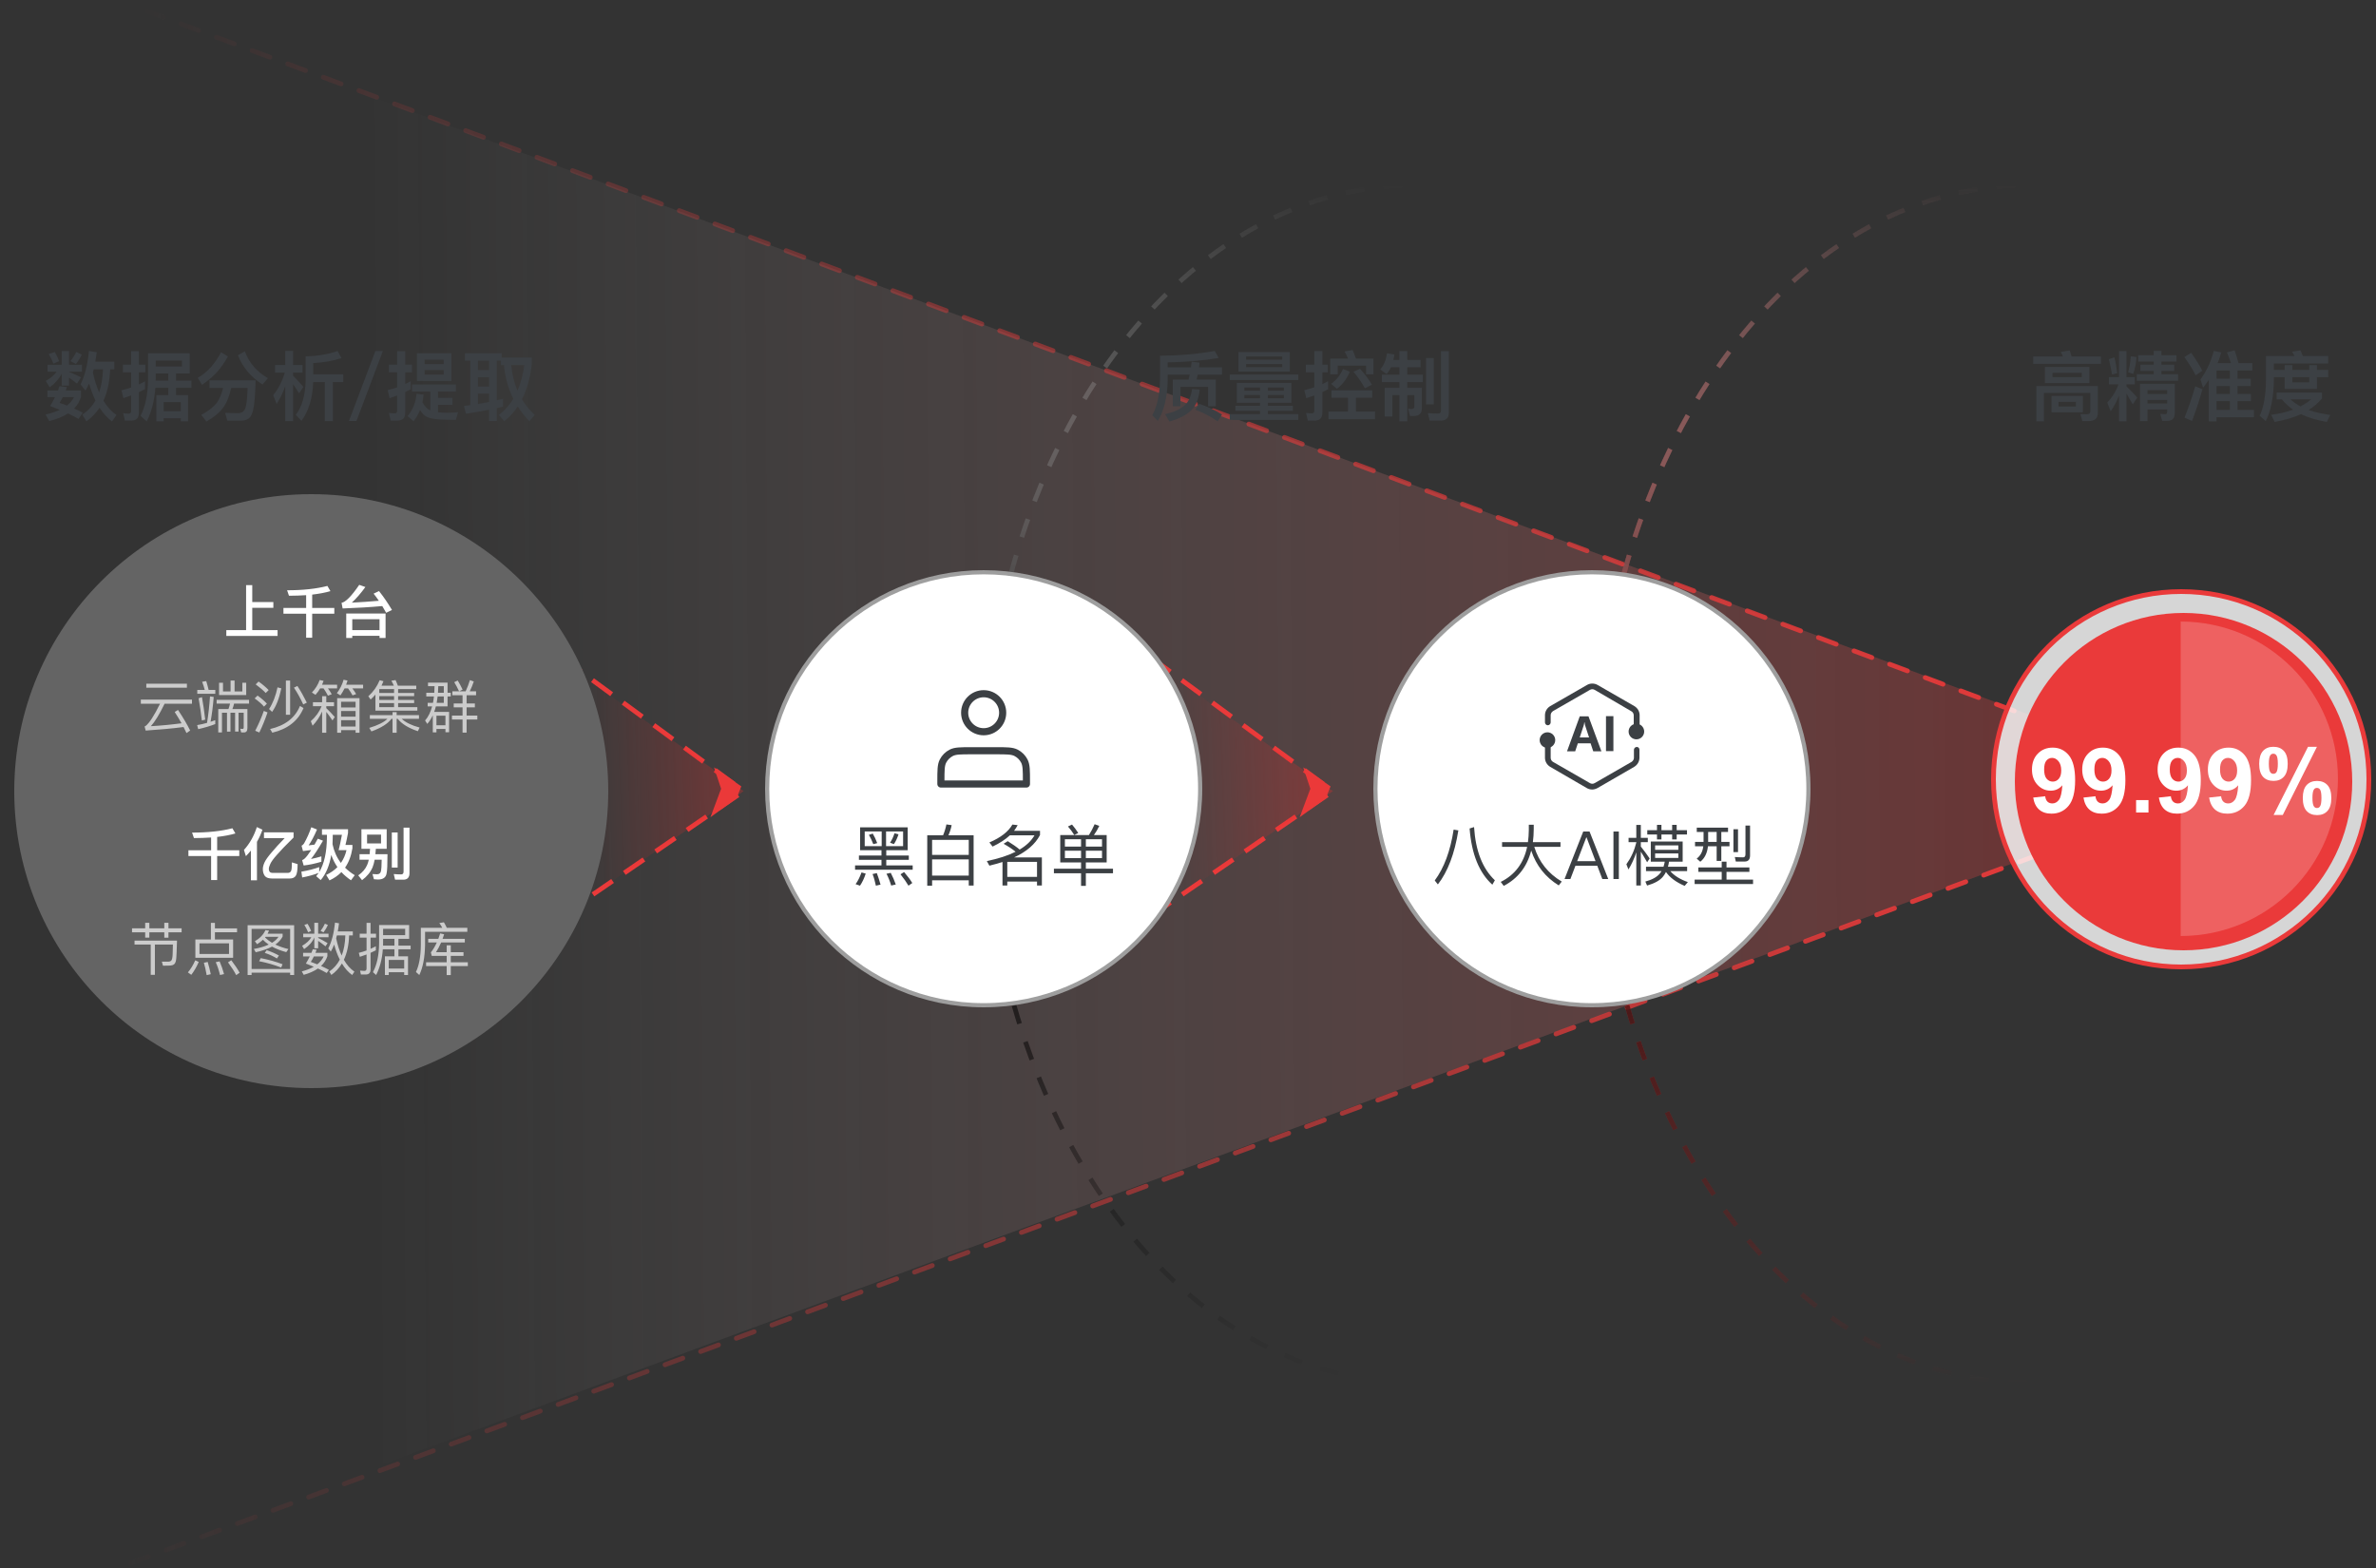 <svg width="500" height="330" viewBox="0 0 500 330" fill="none" xmlns="http://www.w3.org/2000/svg">
<rect x="0" y="0" width="500" height="330" fill="#333333" stroke="none"/>
<g clip-path="url(#clip0_209_657)">
<path d="M25.333 328.509L464.969 166.433C465.84 166.112 465.842 164.882 464.973 164.558L22.363 -0.492C21.706 -0.737 21.007 -0.247 21.013 0.454L23.987 327.579C23.993 328.271 24.684 328.748 25.333 328.509Z" fill="url(#paint0_linear_209_657)"/>
<path d="M27.449 329L464.487 166.714C465.355 166.391 465.357 165.165 464.49 164.84L22 -1" stroke="url(#paint1_linear_209_657)" stroke-linecap="round" stroke-dasharray="4 4"/>
<path d="M426.5 291C376.518 291 336 234.588 336 165C336 95.413 376.518 39.001 426.5 39.001" stroke="url(#paint2_linear_209_657)" stroke-dasharray="4 4"/>
<path d="M426.5 291C376.518 291 336 234.588 336 165C336 95.413 376.518 39.001 426.5 39.001" stroke="url(#paint3_linear_209_657)" stroke-dasharray="4 4"/>
<path d="M236 197L279.337 167.297C279.906 166.908 279.919 166.074 279.364 165.666L233.5 132" stroke="#EA3A3A" stroke-linecap="square" stroke-dasharray="4 4"/>
<path d="M233 199L280.5 166.5L233 132.5V199Z" fill="url(#paint4_linear_209_657)"/>
<path d="M275.75 166L273.5 172L279 168L280 165.5L274.25 161.5L275.75 166Z" fill="#EB3939"/>
<path d="M112 197L155.337 167.297C155.906 166.908 155.919 166.074 155.364 165.666L109.5 132" stroke="#EA3A3A" stroke-linecap="square" stroke-dasharray="4 4"/>
<path d="M109 199L156.5 166.5L109 132.5V199Z" fill="url(#paint5_linear_209_657)"/>
<path d="M151.75 166L149.5 172L155 168L156 165.5L150.25 161.5L151.75 166Z" fill="#EB3939"/>
<circle cx="335" cy="166" r="45.562" fill="white" stroke="#9E9E9E" stroke-width="0.875"/>
<path d="M344.4 153.92C344.08 153.92 343.8 153.64 343.8 153.32V150.56C343.8 150.2 343.6 149.84 343.28 149.68L335.6 145.2C335.28 145 334.88 145 334.56 145.2L326.84 149.64C326.52 149.84 326.32 150.16 326.32 150.52V152.04C326.32 152.36 326.04 152.64 325.72 152.64C325.4 152.64 325.12 152.36 325.12 152.04V150.52C325.12 149.72 325.56 149 326.24 148.6L333.96 144.16C334.64 143.76 335.52 143.76 336.2 144.16L343.92 148.6C344.6 149 345.04 149.72 345.04 150.52V153.28C345 153.64 344.76 153.92 344.4 153.92ZM335.08 166.16C334.68 166.16 334.32 166.08 333.96 165.88L326.24 161.4C325.56 161 325.12 160.28 325.12 159.48V156.92C325.12 156.6 325.4 156.32 325.72 156.32C326.04 156.32 326.32 156.6 326.32 156.92V159.48C326.32 159.84 326.52 160.2 326.84 160.36L334.56 164.8C334.88 165 335.28 165 335.6 164.8L343.32 160.36C343.64 160.16 343.84 159.84 343.84 159.48V157.8C343.84 157.48 344.12 157.2 344.44 157.2C344.76 157.2 345 157.44 345 157.8V159.48C345 160.28 344.56 161 343.88 161.4L336.2 165.84C335.84 166.04 335.44 166.16 335.08 166.16Z" fill="#3C4044"/>
<path d="M337 158.12H335.28L334.72 156.44H332.04L331.48 158.12H329.76L332.44 150.76H334.28L337 158.12ZM334.4 155.2L333.56 152.64C333.52 152.48 333.48 152.28 333.44 152H333.4C333.4 152.2 333.32 152.44 333.28 152.64L332.44 155.2H334.4ZM339.52 150.72V158.08H337.96V150.72H339.52Z" fill="#3C4044"/>
<path d="M324 155.76C324 156.195 324.173 156.612 324.48 156.92C324.788 157.227 325.205 157.4 325.64 157.4C326.075 157.4 326.492 157.227 326.8 156.92C327.107 156.612 327.28 156.195 327.28 155.76C327.28 155.325 327.107 154.908 326.8 154.6C326.492 154.293 326.075 154.12 325.64 154.12C325.205 154.12 324.788 154.293 324.48 154.6C324.173 154.908 324 155.325 324 155.76Z" fill="#3C4044"/>
<path d="M342.72 153.96C342.72 154.395 342.893 154.812 343.2 155.12C343.508 155.427 343.925 155.6 344.36 155.6C344.795 155.6 345.212 155.427 345.52 155.12C345.827 154.812 346 154.395 346 153.96C346 153.525 345.827 153.108 345.52 152.8C345.212 152.493 344.795 152.32 344.36 152.32C343.925 152.32 343.508 152.493 343.2 152.8C342.893 153.108 342.72 153.525 342.72 153.96Z" fill="#3C4044"/>
<path d="M305.9 174.598L306.894 174.766C306.11 179.666 304.668 183.446 302.582 186.134L301.924 185.308C303.884 182.662 305.214 179.092 305.9 174.598ZM310.198 174.066C310.52 179.078 311.976 182.802 314.58 185.266L314.048 186.19C311.276 183.698 309.68 179.764 309.26 174.36L310.198 174.066ZM316.092 177.244H321.538C321.65 176.432 321.706 175.592 321.72 174.71V173.576H322.756V174.486C322.756 175.466 322.686 176.376 322.574 177.244H328.384V178.224H322.868C323.848 181.388 325.78 183.824 328.65 185.532L328.02 186.344C325.206 184.608 323.274 182.172 322.224 179.008C321.356 182.41 319.424 184.888 316.442 186.442L315.812 185.602C318.794 184.132 320.642 181.668 321.37 178.224H316.092V177.244ZM333.172 175.004H334.502L338.436 185H337.19L336.126 182.2H331.534L330.47 185H329.238L333.172 175.004ZM331.898 181.234H335.762L333.872 176.236H333.816L331.898 181.234ZM339.531 175.004H340.665V185H339.531V175.004ZM346.648 174.724H348.692V173.604H349.63V174.724H351.884V173.604H352.836V174.724H355.006V175.62H352.836V176.67H351.884V175.62H349.63V176.67H348.692V175.62H346.648V174.724ZM350.582 183.516C350.414 183.866 350.204 184.188 349.98 184.468C349.336 185.28 348.216 185.91 346.606 186.372L346.242 185.532C347.642 185.154 348.636 184.608 349.252 183.894C349.392 183.712 349.532 183.53 349.644 183.334H346.382V182.41H350.064C350.176 182.074 350.26 181.71 350.33 181.346H347.39V177.104H354.096V181.346H351.226C351.17 181.738 351.086 182.088 351.002 182.41H355.034V183.334H351.492C352.304 184.286 353.536 185.056 355.188 185.644L354.516 186.442C352.696 185.658 351.394 184.692 350.582 183.516ZM345.29 179.232V186.358H344.338V179.386C343.904 180.702 343.358 181.906 342.686 182.984L342.252 181.892C343.218 180.548 343.918 179.036 344.338 177.328V177.244H342.714V176.334H344.338V173.618H345.29V176.334H346.76V177.244H345.29V178.168C345.892 178.896 346.508 179.736 347.152 180.674L346.62 181.472C346.102 180.548 345.654 179.806 345.29 179.232ZM353.186 180.562V179.61H348.3V180.562H353.186ZM348.3 178.854H353.186V177.916H348.3V178.854ZM357.064 174.192H363.644V175.088H362.23V177.188H363.952V178.112H362.23V181.192H361.25V178.112H359.416C359.262 179.554 358.73 180.632 357.806 181.36L357.05 180.702C357.834 180.114 358.296 179.26 358.436 178.112H356.7V177.188H358.492V175.088H357.064V174.192ZM359.458 175.088V177.188H361.25V175.088H359.458ZM364.778 174.514H365.744V179.33H364.778V174.514ZM357.4 182.564H362.314V181.346H363.322V182.564H368.138V183.488H363.322V185.126H368.908V186.05H356.616V185.126H362.314V183.488H357.4V182.564ZM367.158 181.318H365.282L365.072 180.366C365.688 180.408 366.262 180.436 366.822 180.436C367.144 180.436 367.312 180.212 367.312 179.792V173.744H368.278V180.03C368.278 180.884 367.9 181.318 367.158 181.318Z" fill="#3C4044"/>
<circle cx="459" cy="164" r="39.5" fill="white" fill-opacity="0.8" stroke="#EA3A3A"/>
<circle cx="459.5" cy="164.5" r="35.5" fill="#EA3A3A"/>
<path fill-rule="evenodd" clip-rule="evenodd" d="M458.901 196.989C477.176 196.989 491.99 182.175 491.99 163.9C491.99 145.625 477.176 130.811 458.901 130.811L458.901 196.989Z" fill="white" fill-opacity="0.2"/>
<path d="M427.863 167.855L430.386 167.577C430.448 168.09 430.609 168.47 430.869 168.718C431.128 168.965 431.472 169.089 431.898 169.089C432.437 169.089 432.894 168.841 433.271 168.347C433.649 167.852 433.89 166.825 433.995 165.267C433.34 166.027 432.52 166.408 431.537 166.408C430.467 166.408 429.542 165.996 428.763 165.174C427.99 164.345 427.603 163.269 427.603 161.945C427.603 160.566 428.011 159.456 428.828 158.615C429.65 157.767 430.695 157.344 431.963 157.344C433.343 157.344 434.474 157.879 435.359 158.949C436.243 160.013 436.686 161.766 436.686 164.209C436.686 166.695 436.225 168.489 435.303 169.59C434.382 170.691 433.182 171.241 431.704 171.241C430.64 171.241 429.78 170.96 429.125 170.397C428.469 169.828 428.048 168.981 427.863 167.855ZM433.763 162.159C433.763 161.318 433.568 160.665 433.179 160.201C432.795 159.737 432.35 159.505 431.843 159.505C431.36 159.505 430.958 159.697 430.637 160.081C430.321 160.458 430.164 161.079 430.164 161.945C430.164 162.824 430.337 163.47 430.683 163.884C431.029 164.292 431.462 164.497 431.982 164.497C432.483 164.497 432.903 164.299 433.244 163.903C433.59 163.507 433.763 162.926 433.763 162.159ZM438.439 167.855L440.962 167.577C441.024 168.09 441.185 168.47 441.445 168.718C441.705 168.965 442.048 169.089 442.475 169.089C443.013 169.089 443.47 168.841 443.848 168.347C444.225 167.852 444.466 166.825 444.571 165.267C443.916 166.027 443.096 166.408 442.113 166.408C441.043 166.408 440.118 165.996 439.339 165.174C438.566 164.345 438.179 163.269 438.179 161.945C438.179 160.566 438.587 159.456 439.404 158.615C440.226 157.767 441.272 157.344 442.54 157.344C443.919 157.344 445.051 157.879 445.935 158.949C446.819 160.013 447.262 161.766 447.262 164.209C447.262 166.695 446.801 168.489 445.879 169.59C444.958 170.691 443.758 171.241 442.28 171.241C441.216 171.241 440.356 170.96 439.701 170.397C439.045 169.828 438.625 168.981 438.439 167.855ZM444.339 162.159C444.339 161.318 444.145 160.665 443.755 160.201C443.371 159.737 442.926 159.505 442.419 159.505C441.937 159.505 441.535 159.697 441.213 160.081C440.897 160.458 440.74 161.079 440.74 161.945C440.74 162.824 440.913 163.47 441.259 163.884C441.606 164.292 442.039 164.497 442.558 164.497C443.059 164.497 443.48 164.299 443.82 163.903C444.166 163.507 444.339 162.926 444.339 162.159ZM449.516 171V168.393H452.123V171H449.516ZM454.303 167.855L456.827 167.577C456.889 168.09 457.049 168.47 457.309 168.718C457.569 168.965 457.912 169.089 458.339 169.089C458.877 169.089 459.335 168.841 459.712 168.347C460.089 167.852 460.33 166.825 460.436 165.267C459.78 166.027 458.96 166.408 457.977 166.408C456.907 166.408 455.982 165.996 455.203 165.174C454.43 164.345 454.043 163.269 454.043 161.945C454.043 160.566 454.452 159.456 455.268 158.615C456.091 157.767 457.136 157.344 458.404 157.344C459.783 157.344 460.915 157.879 461.799 158.949C462.684 160.013 463.126 161.766 463.126 164.209C463.126 166.695 462.665 168.489 461.744 169.59C460.822 170.691 459.622 171.241 458.144 171.241C457.08 171.241 456.221 170.96 455.565 170.397C454.909 169.828 454.489 168.981 454.303 167.855ZM460.204 162.159C460.204 161.318 460.009 160.665 459.619 160.201C459.236 159.737 458.79 159.505 458.283 159.505C457.801 159.505 457.399 159.697 457.077 160.081C456.762 160.458 456.604 161.079 456.604 161.945C456.604 162.824 456.777 163.47 457.124 163.884C457.47 164.292 457.903 164.497 458.422 164.497C458.923 164.497 459.344 164.299 459.684 163.903C460.03 163.507 460.204 162.926 460.204 162.159ZM464.879 167.855L467.403 167.577C467.465 168.09 467.625 168.47 467.885 168.718C468.145 168.965 468.488 169.089 468.915 169.089C469.453 169.089 469.911 168.841 470.288 168.347C470.665 167.852 470.907 166.825 471.012 165.267C470.356 166.027 469.537 166.408 468.553 166.408C467.483 166.408 466.559 165.996 465.779 165.174C465.006 164.345 464.62 163.269 464.62 161.945C464.62 160.566 465.028 159.456 465.844 158.615C466.667 157.767 467.712 157.344 468.98 157.344C470.359 157.344 471.491 157.879 472.375 158.949C473.26 160.013 473.702 161.766 473.702 164.209C473.702 166.695 473.241 168.489 472.32 169.59C471.398 170.691 470.198 171.241 468.72 171.241C467.656 171.241 466.797 170.96 466.141 170.397C465.486 169.828 465.065 168.981 464.879 167.855ZM470.78 162.159C470.78 161.318 470.585 160.665 470.195 160.201C469.812 159.737 469.367 159.505 468.859 159.505C468.377 159.505 467.975 159.697 467.653 160.081C467.338 160.458 467.18 161.079 467.18 161.945C467.18 162.824 467.353 163.47 467.7 163.884C468.046 164.292 468.479 164.497 468.999 164.497C469.5 164.497 469.92 164.299 470.26 163.903C470.607 163.507 470.78 162.926 470.78 162.159ZM475.418 160.758C475.418 159.539 475.684 158.636 476.216 158.049C476.754 157.461 477.481 157.167 478.396 157.167C479.343 157.167 480.082 157.461 480.614 158.049C481.152 158.63 481.421 159.533 481.421 160.758C481.421 161.976 481.152 162.879 480.614 163.467C480.082 164.054 479.358 164.348 478.443 164.348C477.497 164.348 476.754 164.057 476.216 163.476C475.684 162.889 475.418 161.982 475.418 160.758ZM477.45 160.739C477.45 161.624 477.552 162.217 477.756 162.521C477.911 162.743 478.124 162.854 478.396 162.854C478.675 162.854 478.891 162.743 479.046 162.521C479.244 162.217 479.343 161.624 479.343 160.739C479.343 159.855 479.244 159.264 479.046 158.967C478.891 158.738 478.675 158.624 478.396 158.624C478.124 158.624 477.911 158.735 477.756 158.958C477.552 159.261 477.45 159.855 477.45 160.739ZM480.382 171.52H478.452L485.698 157.167H487.572L480.382 171.52ZM484.594 167.948C484.594 166.729 484.86 165.826 485.392 165.239C485.93 164.651 486.663 164.357 487.59 164.357C488.524 164.357 489.257 164.651 489.789 165.239C490.327 165.826 490.596 166.729 490.596 167.948C490.596 169.172 490.327 170.078 489.789 170.666C489.257 171.254 488.534 171.547 487.618 171.547C486.672 171.547 485.93 171.254 485.392 170.666C484.86 170.078 484.594 169.172 484.594 167.948ZM486.625 167.938C486.625 168.823 486.728 169.414 486.932 169.71C487.086 169.939 487.3 170.054 487.572 170.054C487.85 170.054 488.063 169.942 488.212 169.72C488.416 169.417 488.518 168.823 488.518 167.938C488.518 167.054 488.419 166.46 488.221 166.157C488.067 165.935 487.85 165.823 487.572 165.823C487.293 165.823 487.08 165.935 486.932 166.157C486.728 166.46 486.625 167.054 486.625 167.938Z" fill="white"/>
<path d="M435.544 73.752C435.672 74.136 435.816 74.569 435.944 75.032H442.12V76.569H427.864V75.032H434.12C433.976 74.68 433.832 74.361 433.672 74.073L435.544 73.752ZM439.512 88.617H438.2L437.8 87.144L439.032 87.192C439.592 87.192 439.88 87.001 439.88 86.617V82.697H430.12V88.665H428.536V81.257H441.464V86.953C441.464 88.056 440.808 88.617 439.512 88.617ZM430.328 77.225H439.688V80.617H430.328V77.225ZM438.088 79.368V78.472H431.928V79.368H438.088ZM431.72 83.337H438.312V86.793H431.72V83.337ZM436.84 85.561V84.569H433.192V85.561H436.84ZM443.8 79.368H445.912V73.897H447.496V79.368H449.24V80.888H447.496V81.337C448.264 82.04 449.016 82.825 449.768 83.672L448.808 85.097C448.296 84.201 447.864 83.448 447.496 82.841V88.665H445.912V83.288C445.448 84.472 444.872 85.561 444.168 86.552L443.448 84.728C444.52 83.593 445.304 82.312 445.8 80.888H443.8V79.368ZM448.392 74.984L449.608 75.144C449.512 76.472 449.272 77.656 448.904 78.697L447.832 78.344C448.12 77.385 448.312 76.264 448.392 74.984ZM444.968 75.209C445.192 76.168 445.384 77.288 445.544 78.537L444.456 78.825C444.264 77.704 444.04 76.617 443.784 75.593L444.968 75.209ZM453.224 73.849H454.84V74.745H458.008V76.088H454.84V76.76H457.544V78.073H454.84V78.76H458.36V80.136H449.656V78.76H453.224V78.073H450.424V76.76H453.224V76.088H449.96V74.745H453.224V73.849ZM451.912 84.168V84.921H456.056V84.168H451.912ZM456.056 82.921V82.121H451.912V82.921H456.056ZM451.912 86.168V88.632H450.344V80.776H457.656V87.016C457.656 88.04 457.128 88.569 456.088 88.569H455L454.6 87.097L455.624 87.177C455.912 87.177 456.056 87.001 456.056 86.665V86.168H451.912ZM461.112 74.249C462.136 75.689 462.904 76.953 463.448 78.025L462.056 78.984C461.48 77.832 460.68 76.552 459.672 75.144L461.112 74.249ZM461.96 81.305L463.48 81.912C462.824 84.281 462.088 86.52 461.288 88.6L459.704 87.897C460.568 85.752 461.32 83.544 461.96 81.305ZM466.44 81.24V82.904H469.24V81.24H466.44ZM466.44 84.424V86.264H469.24V84.424H466.44ZM466.44 87.817V88.68H464.808V79.96C464.424 80.52 464.024 81.064 463.608 81.593L463.064 79.865C464.376 78.04 465.304 76.025 465.848 73.849L467.432 74.168C467.224 74.936 466.968 75.689 466.68 76.424H469.48C469.224 75.641 468.952 74.888 468.632 74.168L470.248 73.721C470.584 74.713 470.856 75.609 471.064 76.424H473.976V77.993H470.856V79.704H473.64V81.24H470.856V82.904H473.672V84.424H470.856V86.264H474.312V87.817H466.44ZM469.24 77.993H466.44V79.704H469.24V77.993ZM479.096 82.632H488.632V83.865C487.848 84.793 486.92 85.593 485.832 86.281C487.144 86.76 488.664 87.097 490.376 87.32L489.656 88.793C487.544 88.441 485.72 87.897 484.216 87.16C482.616 87.897 480.76 88.441 478.664 88.793L477.944 87.305C479.656 87.081 481.192 86.713 482.552 86.216C481.624 85.576 480.84 84.856 480.2 84.056H479.096V82.632ZM482.024 84.056C482.616 84.617 483.304 85.112 484.104 85.528C484.936 85.097 485.688 84.6 486.36 84.056H482.024ZM478.504 79.385V80.136C478.44 83.656 477.88 86.489 476.792 88.632L475.528 87.496C476.36 85.737 476.808 83.272 476.84 80.136V74.936H482.856C482.696 74.617 482.52 74.312 482.328 74.025L484.104 73.737C484.264 74.088 484.44 74.489 484.6 74.936H489.944V76.504H478.504V77.849H480.776V76.856H482.408V77.849H485.96V76.841H487.576V77.849H489.944V79.385H487.576V81.849H480.776V79.385H478.504ZM482.408 79.385V80.472H485.96V79.385H482.408Z" fill="#3C4044"/>
<path d="M245.728 78.841V79.993C245.648 83.593 244.96 86.457 243.648 88.6L242.48 87.385C243.488 85.609 244.032 83.144 244.112 79.993V74.873C248.432 74.825 252.272 74.489 255.632 73.849L256.448 75.337C253.264 75.88 249.696 76.201 245.728 76.264V77.305H250.624L250.768 76.121L252.432 76.329C252.4 76.648 252.352 76.984 252.304 77.305H257.152V78.841H252.048L251.808 79.88H255.84V85.513H254.224V81.416H248.416V85.513H246.8V79.88H250.112L250.352 78.841H245.728ZM252.384 84.984C254.144 85.593 255.728 86.344 257.168 87.225L256.24 88.68C254.72 87.641 253.152 86.825 251.552 86.233L252.384 84.984ZM250.848 81.88L252.464 81.993C252.272 83.88 251.696 85.337 250.704 86.329C249.696 87.337 248.16 88.136 246.08 88.713L245.184 87.177C247.04 86.728 248.4 86.121 249.28 85.32C250.144 84.52 250.672 83.368 250.848 81.88ZM260.272 80.585H271.76V84.776H266.816V85.4H272.064V86.472H266.816V87.144H273.216V88.392H258.784V87.144H265.152V86.472H259.968V85.4H265.152V84.776H260.272V80.585ZM270.176 83.817V83.129H266.816V83.817H270.176ZM265.152 83.817V83.129H261.856V83.817H265.152ZM261.856 82.233H265.152V81.561H261.856V82.233ZM266.816 81.561V82.233H270.176V81.561H266.816ZM260.624 74.088H271.424V78.201H260.624V74.088ZM269.824 77.272V76.617H262.224V77.272H269.824ZM262.224 75.689H269.824V75.032H262.224V75.689ZM258.784 78.808H273.216V79.993H258.784V78.808ZM283.664 83.704H280.192V82.153H288.768V83.704H285.344V86.617H289.36V88.233H279.552V86.617H283.664V83.704ZM276.624 88.52H275.216L274.848 86.904C275.264 86.969 275.664 87.001 276.048 87.001C276.4 87.001 276.576 86.808 276.576 86.457V83.225C276.016 83.433 275.456 83.624 274.896 83.8L274.48 82.105C275.184 81.945 275.888 81.752 276.576 81.513V78.361H274.8V76.745H276.576V73.88H278.272V76.745H279.424V78.361H278.272V80.841C278.672 80.648 279.072 80.441 279.472 80.233V81.928C279.056 82.121 278.656 82.312 278.272 82.504V86.888C278.272 87.977 277.712 88.52 276.624 88.52ZM284.656 73.672C284.88 74.216 285.12 74.808 285.344 75.465H289.024V78.776H287.472V76.953H281.504V78.776H279.936V75.465H283.664C283.456 74.921 283.216 74.424 282.944 73.96L284.656 73.672ZM282.608 77.656L284.064 78.233C283.376 79.8 282.464 81.001 281.328 81.832L280.128 80.776C281.248 79.977 282.064 78.936 282.608 77.656ZM286.192 77.624C287.152 78.632 287.984 79.752 288.704 80.969L287.232 81.721C286.496 80.409 285.696 79.257 284.816 78.233L286.192 77.624ZM292.704 77.288C292.448 77.865 292.144 78.329 291.808 78.713L290.448 77.752C291.184 76.936 291.664 75.8 291.872 74.344L293.44 74.6C293.376 75.016 293.296 75.4 293.2 75.752H294.48V73.897H296.144V75.752H298.944V77.288H296.144V78.856H299.408V80.409H296.144V81.624H299.216V85.912C299.216 87.001 298.64 87.561 297.504 87.561H296.736L296.32 86.008L296.992 86.088C297.408 86.088 297.632 85.912 297.632 85.561V83.16H296.144V88.665H294.48V83.16H293.008V87.672H291.392V81.624H294.48V80.409H290.8V78.856H294.48V77.288H292.704ZM300.096 75.353H301.712V85.112H300.096V75.353ZM303.232 88.52H300.848L300.48 86.936C301.248 87.001 301.968 87.032 302.656 87.032C303.04 87.032 303.232 86.825 303.232 86.409V73.912H304.896V86.841C304.896 87.96 304.336 88.52 303.232 88.52Z" fill="#3C4044"/>
<path d="M19.72 77.737C19.656 77.96 19.608 78.168 19.544 78.392C19.896 79.977 20.328 81.368 20.856 82.569C21.336 81.16 21.608 79.544 21.672 77.737H19.72ZM20.088 84.281C19.576 83.225 19.128 82.04 18.744 80.728C18.504 81.257 18.248 81.752 17.992 82.201L16.952 80.904C17.832 79.144 18.424 76.793 18.728 73.849L20.36 74.136C20.264 74.841 20.168 75.496 20.056 76.121H24.056V77.737H23.176C23.08 80.312 22.616 82.504 21.768 84.329C22.536 85.609 23.448 86.617 24.504 87.337L23.576 88.697C22.584 87.96 21.704 87.001 20.952 85.817C20.2 86.936 19.272 87.897 18.184 88.68L17.32 87.272C18.472 86.504 19.4 85.513 20.088 84.281ZM12.52 81.272L14.088 81.465C13.992 81.704 13.912 81.945 13.832 82.168H17.048V83.513C16.776 84.441 16.296 85.272 15.592 85.977C16.216 86.249 16.824 86.537 17.416 86.856L16.52 88.168C15.912 87.8 15.176 87.416 14.312 87.016C13.256 87.689 11.944 88.216 10.36 88.632L9.592 87.24C10.744 86.984 11.736 86.648 12.584 86.264C11.944 85.993 11.256 85.721 10.552 85.448C10.936 84.808 11.272 84.184 11.56 83.593H9.976V82.168H12.2C12.312 81.849 12.424 81.561 12.52 81.272ZM14.088 85.353C14.744 84.841 15.24 84.249 15.576 83.593H13.208C13 84.008 12.776 84.409 12.552 84.793C13.064 84.953 13.576 85.144 14.088 85.353ZM11.544 74.088C11.88 74.68 12.184 75.32 12.44 76.008L11.256 76.537C10.936 75.769 10.6 75.097 10.248 74.504L11.544 74.088ZM16.04 74.073L17.208 74.632C16.888 75.305 16.488 75.96 15.992 76.6L14.824 76.008C15.336 75.353 15.752 74.713 16.04 74.073ZM10.008 76.776H12.984V73.88H14.52V76.776H17.24V78.233H14.52V78.264C15.352 78.6 16.2 78.984 17.064 79.416L16.2 80.728C15.528 80.201 14.968 79.784 14.52 79.481V81.16H12.984V78.648C12.44 79.737 11.608 80.68 10.456 81.513L9.624 80.168C10.664 79.576 11.432 78.936 11.912 78.233H10.008V76.776ZM27.64 88.52H26.28L25.928 86.953C26.328 87.016 26.712 87.064 27.08 87.064C27.416 87.064 27.592 86.856 27.592 86.457V83.225C27.048 83.416 26.52 83.609 25.976 83.784L25.544 82.136C26.232 81.977 26.92 81.784 27.592 81.561V78.361H25.864V76.745H27.592V73.912H29.224V76.745H30.584V78.361H29.224V80.904C29.672 80.697 30.104 80.489 30.52 80.264V81.897C30.072 82.121 29.64 82.329 29.224 82.537V86.873C29.224 87.96 28.696 88.52 27.64 88.52ZM32.696 81.624C32.504 84.296 31.896 86.648 30.888 88.697L29.576 87.528C30.616 85.496 31.144 82.873 31.16 79.672V74.361H39.928V78.6H37.048V80.105H40.28V81.624H37.048V83.16H39.576V88.665H38.04V88.008H34.44V88.665H32.904V83.16H35.416V81.624H32.696ZM35.416 78.6H32.776V79.672C32.776 79.817 32.76 79.96 32.76 80.105H35.416V78.6ZM34.44 86.537H38.04V84.632H34.44V86.537ZM38.296 75.88H32.776V77.129H38.296V75.88ZM46.52 74.136L47.96 75.016C47.224 76.329 46.472 77.416 45.72 78.249C44.984 79.081 43.928 79.993 42.52 81.001L41.608 79.513C42.6 78.969 43.56 78.201 44.456 77.192C45.176 76.361 45.864 75.353 46.52 74.136ZM46.952 81.656H44.072V80.04H53.8C53.736 82.121 53.64 83.784 53.48 85.064C53.32 86.344 53.064 87.225 52.68 87.737C52.312 88.216 51.72 88.489 50.904 88.537H47.832L47.384 86.888C48.328 86.921 49.224 86.953 50.056 86.953C50.84 86.953 51.352 86.617 51.608 85.977C51.864 85.305 52.04 83.865 52.104 81.656H48.648C48.28 83.288 47.784 84.585 47.144 85.561C46.312 86.728 45.08 87.784 43.448 88.713L42.36 87.32C43.8 86.552 44.888 85.704 45.624 84.776C46.184 83.977 46.632 82.936 46.952 81.656ZM51.528 73.945C52.392 76.329 54.008 78.216 56.376 79.593L55.24 80.921C52.776 79.337 51.048 77.288 50.072 74.76L51.528 73.945ZM61.672 80.873V88.632H60.024V81.305C59.544 82.648 58.936 83.88 58.216 85.016L57.496 83.177C58.6 81.784 59.416 80.201 59.928 78.424H57.88V76.808H60.024V73.849H61.672V76.808H63.656V78.424H61.672V79.064C62.408 79.8 63.128 80.585 63.848 81.433L62.936 82.776C62.456 82.008 62.024 81.368 61.672 80.873ZM71.048 73.865L71.864 75.368C70.088 75.945 68.104 76.296 65.912 76.424V78.793H72.232V80.409H70.04V88.632H68.36V80.409H65.912C65.784 83.817 64.952 86.537 63.432 88.569L62.248 87.305C63.528 85.624 64.216 83.288 64.312 80.296V75.001C66.84 74.936 69.08 74.569 71.048 73.865ZM79 73.88H80.568L75.016 88.6H73.432L79 73.88ZM83.624 88.52H82.216L81.848 86.904C82.264 86.969 82.664 87.001 83.048 87.001C83.4 87.001 83.576 86.808 83.576 86.457V83.24C83.064 83.433 82.536 83.624 81.992 83.8L81.576 82.105C82.248 81.945 82.92 81.752 83.576 81.528V78.361H81.832V76.745H83.576V73.912H85.272V76.745H86.696V78.361H85.272V80.825C85.656 80.632 86.04 80.424 86.424 80.233V81.928L85.272 82.504V86.888C85.272 87.977 84.712 88.52 83.624 88.52ZM87.736 74.344H95V80.184H87.736V74.344ZM93.368 78.841V77.88H89.352V78.841H93.368ZM89.352 76.632H93.368V75.689H89.352V76.632ZM86.712 80.921H95.944V82.409H92.168V83.737H95.224V85.209H92.168V86.76C92.744 86.825 93.4 86.873 94.152 86.873C95.032 86.873 95.784 86.825 96.392 86.76L95.928 88.376C95.32 88.376 94.76 88.361 94.264 88.344C92.12 88.329 90.664 88.136 89.864 87.752C89.32 87.481 88.84 87.001 88.392 86.312C88.04 87.144 87.592 87.928 87.032 88.665L85.784 87.576C86.904 86.168 87.528 84.6 87.656 82.873L89.128 83.049C89.096 83.624 89.016 84.168 88.904 84.68C89.384 85.544 89.912 86.105 90.52 86.361C90.52 86.361 90.536 86.376 90.552 86.376V82.409H86.712V80.921ZM105.848 83.928V85.593C105.4 85.689 104.968 85.8 104.552 85.897V88.617H102.92V86.233C101.352 86.552 99.72 86.825 98.056 87.081L97.64 85.433C98.088 85.385 98.52 85.337 98.952 85.272V75.912H97.848V74.344H105.592V75.24H111.896V76.76C111.56 79.576 110.872 82.008 109.848 84.04C110.568 85.24 111.464 86.344 112.52 87.337L111.4 88.648C110.456 87.672 109.64 86.648 108.952 85.561C108.152 86.76 107.208 87.784 106.12 88.648L104.984 87.337C106.2 86.392 107.224 85.257 108.024 83.928C106.936 81.752 106.28 79.4 106.056 76.841H105.416V75.912H104.552V84.249C105 84.136 105.432 84.025 105.848 83.928ZM107.592 76.841C107.752 78.793 108.2 80.585 108.904 82.216C109.592 80.632 110.072 78.841 110.328 76.841H107.592ZM102.92 84.6V82.856H100.584V85.032C101.384 84.904 102.152 84.76 102.92 84.6ZM100.584 81.353H102.92V79.385H100.584V81.353ZM100.584 77.88H102.92V75.912H100.584V77.88Z" fill="#3C4044"/>
<path d="M297.5 291C247.518 291 207 234.588 207 165C207 95.413 247.518 39.001 297.5 39.001" stroke="url(#paint6_linear_209_657)" stroke-dasharray="4 4"/>
<circle cx="207" cy="166" r="45.562" fill="white" stroke="#9E9E9E" stroke-width="0.875"/>
<path d="M181.002 174.122H191.012V178.938H186.504V180.058H191.25V180.954H186.504V182.13H192.062V183.04H179.938V182.13H185.496V180.954H180.75V180.058H185.496V178.938H181.002V174.122ZM190.046 178.084V174.99H186.462V178.084H190.046ZM185.538 178.084V174.99H181.968V178.084H185.538ZM181.296 183.614L182.178 183.852C181.87 184.832 181.464 185.672 180.974 186.4L180.05 186.078C180.526 185.434 180.932 184.608 181.296 183.614ZM184.516 183.754C184.796 184.496 185.062 185.308 185.3 186.176L184.32 186.4C184.124 185.476 183.9 184.65 183.62 183.95L184.516 183.754ZM187.442 183.698C187.848 184.454 188.198 185.28 188.506 186.148L187.54 186.372C187.26 185.434 186.938 184.608 186.546 183.894L187.442 183.698ZM190.256 183.53C191.012 184.412 191.586 185.182 191.978 185.84L191.18 186.4C190.76 185.686 190.2 184.888 189.5 184.006L190.256 183.53ZM183.662 175.438C184.012 176.026 184.32 176.684 184.6 177.44L183.774 177.664C183.522 176.992 183.214 176.334 182.85 175.704L183.662 175.438ZM188.24 175.368L189.08 175.592C188.828 176.376 188.506 177.062 188.114 177.65L187.302 177.356C187.666 176.824 187.974 176.166 188.24 175.368ZM204.886 175.788V186.372H203.864V185.266H196.15V186.4H195.128V175.788H198.46C198.768 175.06 199.006 174.29 199.16 173.506L200.266 173.66C200.112 174.416 199.888 175.13 199.58 175.788H204.886ZM196.15 184.286H203.864V180.87H196.15V184.286ZM196.15 179.918H203.864V176.754H196.15V179.918ZM211.97 185.532V186.358H210.962V181.416C210.094 181.696 209.184 181.948 208.204 182.186L207.672 181.22C210.094 180.716 212.11 180.072 213.72 179.26C213.104 178.742 212.264 178.182 211.2 177.58L212.068 177.034C213.132 177.692 213.972 178.28 214.574 178.798C216.002 177.944 217.038 176.95 217.696 175.802H212.516C211.564 176.684 210.36 177.468 208.876 178.168L208.204 177.3C210.598 176.278 212.208 175.018 213.048 173.534L214.154 173.66C213.93 174.08 213.678 174.472 213.398 174.85H218.858V175.746C217.85 177.664 216.044 179.232 213.412 180.45H219.25V186.358H218.228V185.532H211.97ZM218.228 184.552V181.388H211.97V184.552H218.228ZM223.114 175.746H229.148C229.596 175.046 230.002 174.276 230.352 173.464L231.332 173.814C230.996 174.528 230.618 175.172 230.198 175.746H232.886V181.5H228.504V182.83H234.216V183.782H228.504V186.442H227.496V183.782H221.784V182.83H227.496V181.5H223.114V175.746ZM231.906 180.604V179.036H228.504V180.604H231.906ZM227.496 180.604V179.036H224.094V180.604H227.496ZM224.094 178.168H227.496V176.628H224.094V178.168ZM228.504 176.628V178.168H231.906V176.628H228.504ZM225.592 173.534C226.054 174.066 226.488 174.668 226.908 175.312L226.068 175.732C225.648 175.06 225.214 174.472 224.738 173.94L225.592 173.534Z" fill="#3C4044"/>
<path d="M207 154C209.209 154 211 152.209 211 150C211 147.791 209.209 146 207 146C204.791 146 203 147.791 203 150C203 152.209 204.791 154 207 154Z" stroke="#3C4044" stroke-width="1.5" stroke-linecap="round" stroke-linejoin="round"/>
<path d="M198 164.4V165H216V164.4C216 162.16 216 161.04 215.564 160.184C215.181 159.431 214.569 158.819 213.816 158.436C212.96 158 211.84 158 209.6 158H204.4C202.16 158 201.04 158 200.184 158.436C199.431 158.819 198.819 159.431 198.436 160.184C198 161.04 198 162.16 198 164.4Z" stroke="#3C4044" stroke-width="1.5" stroke-linecap="round" stroke-linejoin="round"/>
<circle cx="65.5" cy="166.5" r="62.5" fill="#646464"/>
<path d="M51.788 123.148H53.084V126.712H57.524V127.924H53.084V132.616H58.412V133.84H47.624V132.616H51.788V123.148ZM59.648 127.948H64.424V125.26C63.296 125.332 62.096 125.38 60.812 125.38L60.416 124.228C63.752 124.228 66.572 123.916 68.9 123.316L69.536 124.408C68.432 124.732 67.148 124.972 65.696 125.14V127.948H70.352V129.16H65.696V134.212H64.424V129.16H59.648V127.948ZM81.14 129.124V134.272H79.868V133.816H74.132V134.272H72.86V129.124H81.14ZM74.132 132.616H79.868V130.324H74.132V132.616ZM72.104 128.056L71.876 126.868C72.716 126.736 73.964 125.476 75.596 123.088L76.892 123.544C75.968 124.816 75.02 125.92 74.036 126.832C75.98 126.736 77.876 126.604 79.724 126.436C79.364 125.908 78.992 125.404 78.62 124.936L79.76 124.396C80.72 125.596 81.62 126.916 82.484 128.368L81.26 128.968C80.996 128.476 80.72 128.008 80.444 127.552C77.948 127.78 75.164 127.948 72.104 128.056Z" fill="white"/>
<path d="M30.788 143.892H39.332V144.732H30.788V143.892ZM29.636 147.24H40.4V148.104H34.64C33.536 150.372 32.564 151.944 31.748 152.832C33.908 152.712 36.056 152.508 38.204 152.22C37.772 151.452 37.292 150.66 36.764 149.844L37.46 149.412C38.564 151.068 39.416 152.52 40.016 153.744L39.248 154.284C39.056 153.864 38.852 153.444 38.624 153.012C36.188 153.324 33.536 153.564 30.656 153.756L30.428 152.88C30.524 152.856 30.584 152.82 30.632 152.796C31.4 152.22 32.42 150.66 33.68 148.104H29.636V147.24ZM41.516 145.2H43.088C42.92 144.576 42.74 144 42.536 143.484L43.4 143.34C43.568 143.88 43.736 144.504 43.904 145.2H45.308V146.016H41.516V145.2ZM42.5 146.724C42.752 148.092 42.98 149.676 43.184 151.452L42.476 151.632C42.296 150.012 42.068 148.452 41.792 146.952L42.5 146.724ZM45.296 151.56V152.388C44.192 152.82 42.992 153.168 41.708 153.456L41.492 152.604C42.2 152.484 42.896 152.328 43.568 152.136C43.856 150.384 44.06 148.536 44.192 146.568L44.972 146.676C44.828 148.56 44.6 150.3 44.312 151.908C44.648 151.788 44.984 151.68 45.296 151.56ZM50.996 145.524V143.688H51.812V146.28H46.1V143.688H46.928V145.524H48.524V143.22H49.364V145.524H50.996ZM45.584 147.288H52.412V148.08H49.256C49.172 148.476 49.052 148.86 48.908 149.232H52.064V153.252C52.064 153.852 51.812 154.152 51.308 154.152H50.756L50.552 153.372L51.044 153.408C51.2 153.408 51.284 153.3 51.284 153.084V150H50.204V153.96H49.472V150H48.5V153.972H47.768V150H46.712V154.152H45.932V149.232H48.068C48.212 148.86 48.332 148.476 48.404 148.08H45.584V147.288ZM63.128 148.572L63.872 149.016C62.756 151.692 60.572 153.42 57.308 154.2L56.84 153.432C60.008 152.7 62.096 151.08 63.128 148.572ZM62.588 144.372C63.284 145.44 63.944 146.604 64.568 147.876L63.812 148.26C63.212 146.94 62.552 145.764 61.856 144.72L62.588 144.372ZM58.4 144.66L59.204 144.876C58.748 147.024 58.1 148.668 57.26 149.82L56.624 149.22C57.428 147.996 58.016 146.472 58.4 144.66ZM60.164 143.22H61.052V150.42H60.164V143.22ZM54.416 143.436C55.256 144.036 55.964 144.636 56.54 145.236L55.916 145.848C55.4 145.284 54.692 144.684 53.804 144.036L54.416 143.436ZM54.2 146.388C54.98 146.952 55.64 147.516 56.168 148.092L55.556 148.716C55.088 148.164 54.428 147.588 53.588 146.988L54.2 146.388ZM55.52 149.616L56.3 149.928C55.796 151.428 55.22 152.844 54.572 154.164L53.708 153.792C54.404 152.436 55.016 151.044 55.52 149.616ZM65.852 147.792H67.784V146.52H68.66V147.792H70.292V148.632H68.66V149.028C69.248 149.592 69.848 150.216 70.448 150.9L69.968 151.62C69.464 150.876 69.02 150.276 68.66 149.82V154.212H67.784V149.748C67.292 150.852 66.62 151.848 65.78 152.736L65.408 151.776C66.452 150.852 67.208 149.808 67.676 148.632H65.852V147.792ZM75.656 146.928V154.212H74.828V153.672H71.78V154.212H70.952V146.928H75.656ZM71.78 152.904H74.828V151.572H71.78V152.904ZM71.78 150.828H74.828V149.64H71.78V150.828ZM71.78 148.896H74.828V147.696H71.78V148.896ZM67.376 144.876C67.088 145.368 66.764 145.824 66.392 146.232L65.636 145.752C66.38 144.96 66.932 144.084 67.268 143.112L68.096 143.292C68 143.58 67.892 143.844 67.772 144.108H70.94V144.876H69.008C69.344 145.32 69.608 145.728 69.812 146.112L69.008 146.412C68.744 145.884 68.444 145.38 68.084 144.876H67.376ZM72.512 144.876C72.248 145.404 71.96 145.896 71.636 146.352L70.892 145.884C71.54 145.02 72.02 144.084 72.308 143.052L73.136 143.232C73.04 143.532 72.944 143.82 72.836 144.108H76.412V144.876H74.144C74.48 145.308 74.744 145.704 74.948 146.076L74.192 146.352C73.916 145.848 73.604 145.356 73.244 144.876H72.512ZM81.524 151.284H77.828V150.504H82.604V149.88H83.468V150.504H88.172V151.284H84.536C85.352 152.052 86.612 152.664 88.304 153.12L87.932 153.888C85.94 153.216 84.536 152.352 83.696 151.284H83.468V154.212H82.604V151.284H82.376C81.62 152.304 80.216 153.192 78.164 153.936L77.708 153.192C79.556 152.628 80.828 151.992 81.524 151.284ZM79.004 146.184C78.692 146.544 78.356 146.88 77.996 147.216L77.504 146.544C78.572 145.584 79.364 144.456 79.892 143.16L80.696 143.364C80.576 143.688 80.432 144 80.288 144.3H82.88C82.712 143.928 82.544 143.58 82.352 143.268L83.24 143.124C83.408 143.472 83.564 143.868 83.72 144.3H87.596V145.02H83.78V145.836H87.152V146.508H83.78V147.3H87.152V147.972H83.78V148.824H87.824V149.556H79.004V146.184ZM82.928 148.824V147.972H79.808V148.824H82.928ZM82.928 147.3V146.508H79.808V147.3H82.928ZM82.928 145.836V145.02H79.868L79.808 145.116V145.836H82.928ZM94.184 148.668H91.724C91.616 149.088 91.496 149.472 91.364 149.832H94.508V154.104H93.74V153.408H91.844V154.128H91.076V150.54C90.752 151.236 90.368 151.848 89.912 152.352L89.456 151.632C90.116 150.888 90.608 149.904 90.932 148.668H89.996V147.924H91.112C91.196 147.492 91.268 147.036 91.316 146.568H89.708V145.8H91.388C91.412 145.344 91.436 144.888 91.448 144.408H90.068V143.664H94.184V145.8H94.856V146.568H94.184V148.668ZM92.228 144.408C92.216 144.888 92.192 145.356 92.168 145.8H93.392V144.408H92.228ZM92.096 146.568C92.036 147.048 91.964 147.492 91.892 147.924H93.392V146.568H92.096ZM91.844 152.64H93.74V150.624H91.844V152.64ZM97.34 146.316H95.192V145.488H96.608C96.272 144.768 95.936 144.132 95.588 143.568L96.32 143.22C96.68 143.796 97.028 144.444 97.352 145.14L96.632 145.488H97.988C98.336 144.744 98.636 143.964 98.888 143.136L99.704 143.424C99.452 144.192 99.164 144.876 98.852 145.488H100.184V146.316H98.192V148.056H99.932V148.86H98.192V150.6H100.448V151.428H98.192V154.188H97.34V151.428H95.108V150.6H97.34V148.86H95.48V148.056H97.34V146.316Z" fill="#CCCCCC"/>
<path d="M39.65 178.948H44.426V176.26C43.298 176.332 42.098 176.38 40.814 176.38L40.418 175.228C43.754 175.228 46.574 174.916 48.902 174.316L49.538 175.408C48.434 175.732 47.15 175.972 45.698 176.14V178.948H50.354V180.16H45.698V185.212H44.426V180.16H39.65V178.948ZM52.802 179.008C52.466 179.416 52.118 179.8 51.746 180.184L51.338 178.876C52.562 177.52 53.462 175.912 54.05 174.064L55.226 174.616C54.926 175.504 54.542 176.356 54.074 177.172V185.272H52.802V179.008ZM55.55 175.168H61.778V176.26C60.11 177.904 58.934 179.128 58.25 179.932C57.554 180.712 57.098 181.336 56.882 181.816C56.666 182.26 56.57 182.62 56.57 182.896C56.57 183.1 56.618 183.28 56.726 183.448C56.822 183.616 57.074 183.712 57.47 183.712H60.59C60.902 183.7 61.13 183.556 61.262 183.292C61.37 183.028 61.43 182.428 61.43 181.492L62.63 181.864C62.63 183.112 62.498 183.928 62.246 184.312C61.994 184.696 61.574 184.888 60.986 184.888H57.242C56.546 184.888 56.054 184.72 55.766 184.396C55.454 183.988 55.31 183.496 55.31 182.896C55.31 182.488 55.43 182.032 55.658 181.516C55.898 180.988 56.414 180.256 57.218 179.332C57.878 178.528 58.778 177.544 59.906 176.392H55.55V175.168ZM67.178 182.488V183.52C68.234 181.792 68.774 179.344 68.798 176.152V175.696H67.754V174.52H73.238V175.3C73.058 176.272 72.878 177.112 72.698 177.832H74.162V178.528C73.898 180.148 73.382 181.504 72.614 182.608C73.214 183.196 73.886 183.724 74.654 184.192L73.862 185.26C73.094 184.744 72.422 184.168 71.846 183.544C71.138 184.264 70.298 184.84 69.338 185.284L68.642 184.144C69.578 183.688 70.37 183.136 71.006 182.488C70.466 181.708 70.034 180.856 69.71 179.932C69.326 182.188 68.582 183.952 67.49 185.224L66.542 184.396C66.722 184.18 66.89 183.952 67.058 183.712C66.026 184.108 64.874 184.432 63.59 184.672L63.422 183.448C64.85 183.208 66.098 182.896 67.178 182.488ZM71.738 181.612C72.29 180.82 72.686 179.92 72.914 178.924H71.258C71.462 178.18 71.69 177.1 71.954 175.696H70.022V176.152C70.022 176.68 69.998 177.196 69.974 177.676C70.286 179.164 70.874 180.484 71.738 181.612ZM65.51 174.1L66.71 174.58C66.134 175.924 65.546 177.04 64.946 177.916C65.354 177.868 65.762 177.82 66.182 177.76C66.398 177.376 66.638 176.956 66.878 176.512L67.97 176.932C66.962 178.672 66.122 179.956 65.438 180.784C66.158 180.64 66.89 180.46 67.634 180.232V181.36C66.314 181.756 65.078 182.02 63.902 182.152L63.578 181.024C63.794 180.94 63.986 180.82 64.142 180.664C64.502 180.328 64.958 179.728 65.498 178.888C64.946 178.96 64.358 179.044 63.758 179.116L63.458 177.976C63.65 177.904 63.818 177.748 63.974 177.52C64.562 176.488 65.078 175.348 65.51 174.1ZM77.87 178.636H76.058V174.52H81.374V178.636H79.094C79.07 179.044 79.034 179.416 78.998 179.776H81.542C81.542 181.924 81.482 183.256 81.362 183.76C81.242 184.648 80.63 185.104 79.538 185.104C79.37 185.104 79.082 185.08 78.686 185.044L78.386 183.952C78.746 183.976 79.07 184 79.334 184C79.826 184 80.114 183.736 80.198 183.208C80.258 182.992 80.294 182.236 80.318 180.94H78.842C78.722 181.588 78.566 182.116 78.398 182.548C77.954 183.58 77.222 184.468 76.19 185.236L75.386 184.228C76.274 183.616 76.91 182.884 77.27 182.02C77.402 181.72 77.51 181.36 77.606 180.94H75.662V179.776H77.786C77.81 179.416 77.846 179.032 77.87 178.636ZM82.454 175.204H83.678V182.584H82.454V175.204ZM84.866 185.14H83.138L82.862 183.952C83.414 184 83.942 184.024 84.434 184.024C84.758 184.024 84.926 183.82 84.926 183.436V174.184H86.174V183.76C86.174 184.672 85.73 185.14 84.866 185.14ZM80.186 177.508V175.648H77.246V177.508H80.186Z" fill="white"/>
<path d="M31.718 198.792H28.31V197.964H37.25C37.19 199.968 37.142 201.168 37.106 201.552C37.058 202.2 36.938 202.632 36.722 202.86C36.506 203.1 36.122 203.22 35.57 203.22C35.222 203.22 34.802 203.22 34.298 203.244L34.058 202.38C34.49 202.38 34.922 202.392 35.366 202.392C35.678 202.392 35.906 202.308 36.05 202.152C36.194 201.984 36.29 201.588 36.326 200.964C36.338 200.64 36.362 199.92 36.386 198.792H32.594V205.164H31.718V198.792ZM27.782 195.372H30.554V194.208H31.43V195.372H34.574V194.208H35.45V195.372H38.222V196.212H35.45V197.352H34.574V196.212H31.43V197.34H30.554V196.212H27.782V195.372ZM44.378 194.22H45.23V195.384H49.886V196.2H45.23V197.724H49.058V201.576H41.114V197.724H44.378V194.22ZM48.194 200.772V198.54H41.978V200.772H48.194ZM41.09 202.104L41.822 202.452C41.366 203.496 40.85 204.396 40.25 205.164L39.542 204.648C40.142 203.94 40.658 203.088 41.09 202.104ZM43.706 202.452C43.946 203.244 44.162 204.108 44.354 205.032L43.49 205.224C43.322 204.24 43.13 203.376 42.902 202.62L43.706 202.452ZM46.214 202.332C46.574 203.148 46.886 204.048 47.15 205.008L46.298 205.2C46.058 204.18 45.758 203.28 45.398 202.5L46.214 202.332ZM48.674 202.092C49.442 203.1 50.018 203.976 50.426 204.72L49.706 205.224C49.286 204.408 48.71 203.52 47.978 202.536L48.674 202.092ZM55.85 195.756L56.618 195.852C56.522 196.08 56.426 196.296 56.306 196.512H59.474V197.112C59.138 197.748 58.634 198.312 57.95 198.792C58.754 199.176 59.666 199.5 60.698 199.74L60.242 200.388C59.078 200.076 58.082 199.692 57.242 199.224C56.318 199.716 55.178 200.112 53.81 200.412L53.426 199.716C54.662 199.5 55.706 199.188 56.546 198.792C56.078 198.48 55.67 198.144 55.334 197.784C54.974 198.12 54.566 198.432 54.11 198.72L53.63 198.096C54.722 197.448 55.466 196.668 55.85 195.756ZM57.242 198.42C57.83 198.06 58.286 197.64 58.61 197.16H55.886C55.838 197.208 55.802 197.256 55.778 197.304C56.198 197.712 56.69 198.084 57.242 198.42ZM54.866 201.648C56.462 201.948 57.998 202.38 59.462 202.932L59.174 203.628C57.686 203.052 56.138 202.608 54.53 202.296L54.866 201.648ZM56.114 199.968C57.05 200.28 57.914 200.664 58.694 201.096L58.286 201.72C57.458 201.216 56.606 200.832 55.718 200.544L56.114 199.968ZM61.898 194.724V205.2H61.058V204.708H52.946V205.2H52.106V194.724H61.898ZM52.946 203.94H61.058V195.492H52.946V203.94ZM70.898 196.86L70.742 197.484C71.042 198.888 71.426 200.1 71.906 201.108C72.374 199.896 72.626 198.48 72.674 196.86H70.898ZM71.51 201.972C71.042 201.048 70.646 199.992 70.322 198.792C70.106 199.344 69.866 199.836 69.614 200.268L69.074 199.608C69.782 198.264 70.262 196.452 70.502 194.172L71.342 194.316C71.27 194.928 71.174 195.504 71.078 196.032H74.246V196.86H73.466C73.406 198.864 73.034 200.58 72.362 201.996C72.986 203.076 73.718 203.904 74.582 204.492L74.114 205.2C73.274 204.6 72.554 203.784 71.954 202.776C71.378 203.736 70.634 204.54 69.734 205.188L69.29 204.468C70.226 203.82 70.958 202.992 71.51 201.972ZM65.822 199.776L66.626 199.872C66.542 200.1 66.458 200.316 66.386 200.532H68.894V201.24C68.63 202.032 68.186 202.716 67.562 203.292C68.138 203.556 68.69 203.82 69.218 204.108L68.75 204.78C68.222 204.468 67.61 204.144 66.902 203.832C66.11 204.384 65.114 204.828 63.914 205.164L63.506 204.444C64.49 204.18 65.342 203.856 66.038 203.46C65.51 203.232 64.958 203.004 64.37 202.788C64.682 202.26 64.958 201.768 65.198 201.288H63.782V200.532H65.534C65.642 200.268 65.738 200.016 65.822 199.776ZM66.77 202.956C67.37 202.476 67.826 201.912 68.114 201.288H66.05C65.858 201.696 65.642 202.08 65.402 202.44C65.882 202.608 66.338 202.776 66.77 202.956ZM64.73 194.424C65.018 194.892 65.258 195.396 65.474 195.924L64.85 196.212C64.598 195.624 64.334 195.108 64.046 194.652L64.73 194.424ZM68.378 194.388L69.002 194.676C68.762 195.204 68.462 195.72 68.078 196.224L67.466 195.912C67.85 195.396 68.162 194.892 68.378 194.388ZM63.806 196.5H66.146V194.208H66.95V196.5H69.134V197.256H66.95V197.388C67.598 197.712 68.27 198.084 68.942 198.492L68.498 199.164C67.898 198.684 67.382 198.3 66.95 198.012V199.572H66.146V197.292C65.75 198.24 65.03 199.056 63.998 199.752L63.578 199.056C64.502 198.516 65.15 197.916 65.51 197.256H63.806V196.5ZM76.97 205.092H75.95L75.77 204.276C76.082 204.312 76.394 204.336 76.682 204.336C76.982 204.336 77.138 204.156 77.138 203.82V200.88C76.658 201.06 76.19 201.228 75.722 201.372L75.506 200.532C76.058 200.4 76.61 200.232 77.138 200.04V197.328H75.698V196.5H77.138V194.232H77.978V196.5H79.13V197.328H77.978V199.692C78.362 199.524 78.734 199.344 79.094 199.152V200.004C78.722 200.196 78.35 200.364 77.978 200.532V204.036C77.978 204.732 77.642 205.092 76.97 205.092ZM80.558 199.788C80.414 201.84 79.946 203.64 79.154 205.2L78.482 204.6C79.334 203.016 79.766 200.952 79.778 198.432V194.676H86.102V197.592H83.846V199.008H86.414V199.788H83.846V201.264H85.862V205.2H85.058V204.612H81.806V205.2H81.002V201.264H83.006V199.788H80.558ZM83.006 197.592H80.618V198.432C80.618 198.624 80.606 198.816 80.606 199.008H83.006V197.592ZM81.806 203.844H85.058V202.032H81.806V203.844ZM85.262 195.48H80.618V196.812H85.262V195.48ZM93.41 194.1C93.626 194.448 93.83 194.832 94.022 195.264H98.342V196.104H89.45V198.84C89.402 201.492 89.006 203.616 88.238 205.2L87.53 204.564C88.19 203.196 88.538 201.288 88.562 198.84V195.264H93.074C92.882 194.892 92.666 194.556 92.45 194.268L93.41 194.1ZM92.63 196.44L93.458 196.632C93.35 196.968 93.242 197.28 93.134 197.592H97.814V198.348H92.834C92.498 199.116 92.138 199.8 91.754 200.4H93.998V198.948H94.862V200.4H97.538V201.18H94.862V202.524H98.45V203.316H94.862V205.212H93.998V203.316H89.666V202.524H93.998V201.18H90.854L90.674 200.436C91.13 199.872 91.55 199.176 91.922 198.348H90.11V197.592H92.234C92.366 197.22 92.498 196.836 92.63 196.44Z" fill="#CCCCCC"/>
</g>
<defs>
<linearGradient id="paint0_linear_209_657" x1="427.643" y1="179.884" x2="77.517" y2="182.109" gradientUnits="userSpaceOnUse">
<stop stop-color="#EA3A3A" stop-opacity="0.3"/>
<stop offset="1" stop-color="#F6F6F6" stop-opacity="0"/>
</linearGradient>
<linearGradient id="paint1_linear_209_657" x1="449" y1="171.001" x2="27" y2="164" gradientUnits="userSpaceOnUse">
<stop stop-color="#EA3A3A"/>
<stop offset="1" stop-color="#EA3A3A" stop-opacity="0"/>
</linearGradient>
<linearGradient id="paint2_linear_209_657" x1="381.25" y1="39.001" x2="381.25" y2="291" gradientUnits="userSpaceOnUse">
<stop stop-color="#EA3A3A" stop-opacity="0"/>
<stop offset="0.494" stop-color="#EA3A3A"/>
<stop offset="1" stop-color="#EA3A3A" stop-opacity="0"/>
</linearGradient>
<linearGradient id="paint3_linear_209_657" x1="381.25" y1="39.001" x2="381.25" y2="291" gradientUnits="userSpaceOnUse">
<stop stop-color="white" stop-opacity="0"/>
<stop offset="0.494" stop-opacity="0.88"/>
<stop offset="1" stop-opacity="0"/>
</linearGradient>
<linearGradient id="paint4_linear_209_657" x1="289.5" y1="168.5" x2="247.502" y2="170.045" gradientUnits="userSpaceOnUse">
<stop stop-color="#F12828" stop-opacity="0.36"/>
<stop offset="1" stop-color="#F12828" stop-opacity="0"/>
</linearGradient>
<linearGradient id="paint5_linear_209_657" x1="165.5" y1="168.5" x2="123.502" y2="170.045" gradientUnits="userSpaceOnUse">
<stop stop-color="#F12828" stop-opacity="0.36"/>
<stop offset="1" stop-color="#F12828" stop-opacity="0"/>
</linearGradient>
<linearGradient id="paint6_linear_209_657" x1="252.25" y1="39.001" x2="252.25" y2="291" gradientUnits="userSpaceOnUse">
<stop stop-color="white" stop-opacity="0"/>
<stop offset="0.494" stop-opacity="0.88"/>
<stop offset="1" stop-opacity="0"/>
</linearGradient>
<clipPath id="clip0_209_657">
<rect width="500" height="330" fill="white" transform="matrix(-1 0 0 1 500 0)"/>
</clipPath>
</defs>
</svg>
